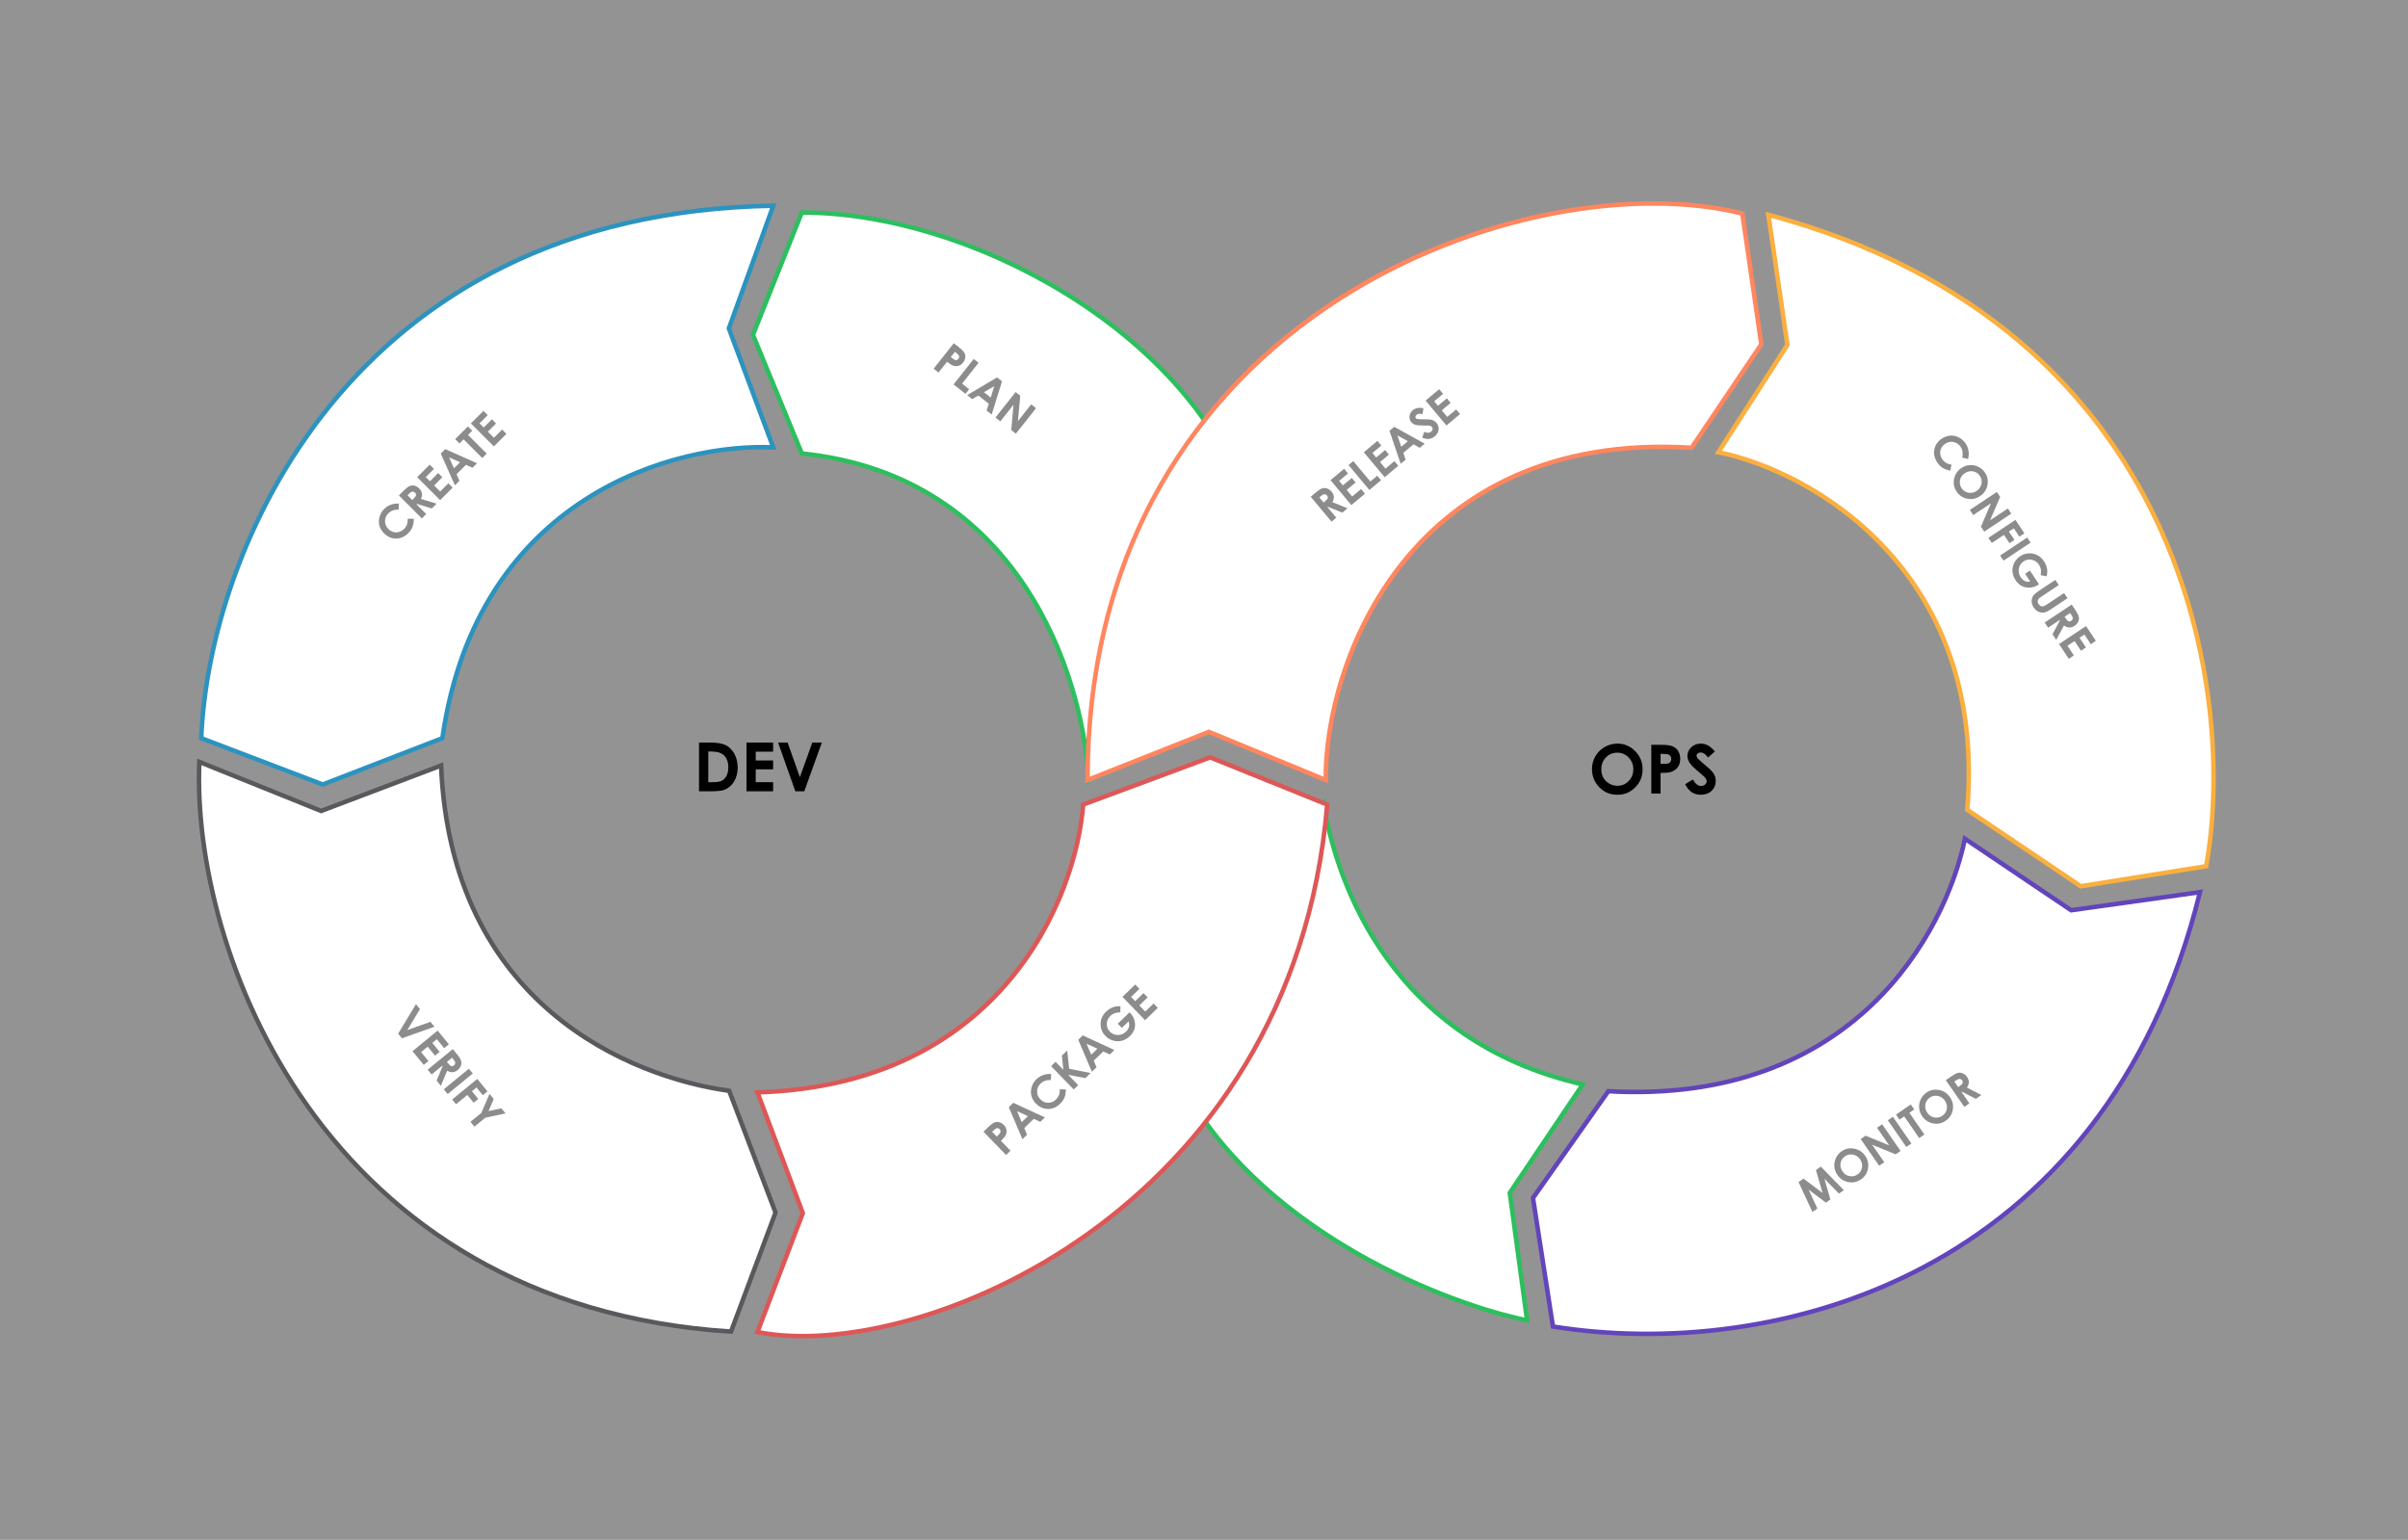 <?xml version="1.0" encoding="UTF-8"?> <svg xmlns="http://www.w3.org/2000/svg" width="1065" height="681" viewBox="0 0 1065 681" fill="none"><rect x="0" y="0" width="1065" height="681" fill="#333333" stroke="none"/><rect opacity="0.5" width="1065" height="681" fill="#F4F4F4"></rect><path d="M309.162 328.452H314.025C317.16 328.452 319.489 328.843 321.013 329.624C322.536 330.396 323.791 331.655 324.777 333.403C325.764 335.151 326.257 337.192 326.257 339.526C326.257 341.187 325.979 342.715 325.422 344.111C324.875 345.498 324.113 346.65 323.137 347.568C322.17 348.486 321.12 349.121 319.987 349.473C318.854 349.824 316.892 350 314.099 350H309.162V328.452ZM313.249 332.407V345.986H315.153C317.028 345.986 318.386 345.771 319.226 345.342C320.075 344.912 320.769 344.189 321.306 343.174C321.843 342.158 322.111 340.908 322.111 339.424C322.111 337.139 321.472 335.366 320.192 334.106C319.04 332.974 317.189 332.407 314.641 332.407H313.249ZM330.168 328.452H341.931V332.466H334.24V336.362H341.931V340.303H334.24V345.972H341.931V350H330.168V328.452ZM344.128 328.452H348.347L353.767 343.76L359.26 328.452H363.479L355.715 350H351.76L344.128 328.452Z" fill="black"></path><path d="M715.328 328.91C718.375 328.91 720.992 330.014 723.18 332.221C725.377 334.428 726.476 337.118 726.476 340.292C726.476 343.437 725.392 346.098 723.224 348.275C721.065 350.453 718.443 351.542 715.357 351.542C712.125 351.542 709.439 350.424 707.301 348.188C705.162 345.951 704.093 343.295 704.093 340.219C704.093 338.158 704.591 336.264 705.587 334.535C706.583 332.807 707.95 331.439 709.688 330.434C711.437 329.418 713.316 328.91 715.328 328.91ZM715.284 332.924C713.292 332.924 711.617 333.617 710.26 335.004C708.902 336.391 708.224 338.153 708.224 340.292C708.224 342.675 709.078 344.56 710.787 345.946C712.115 347.03 713.639 347.572 715.357 347.572C717.301 347.572 718.956 346.869 720.323 345.463C721.69 344.057 722.374 342.323 722.374 340.263C722.374 338.212 721.686 336.479 720.309 335.062C718.932 333.637 717.257 332.924 715.284 332.924ZM730.328 329.452H734.679C737.032 329.452 738.727 329.672 739.762 330.111C740.807 330.541 741.627 331.244 742.223 332.221C742.828 333.188 743.131 334.35 743.131 335.707C743.131 337.211 742.735 338.461 741.944 339.457C741.163 340.453 740.099 341.146 738.751 341.537C737.96 341.762 736.52 341.874 734.43 341.874V351H730.328V329.452ZM734.43 337.875H735.733C736.759 337.875 737.472 337.802 737.872 337.655C738.272 337.509 738.585 337.27 738.81 336.938C739.044 336.596 739.161 336.186 739.161 335.707C739.161 334.877 738.839 334.271 738.194 333.891C737.726 333.607 736.856 333.466 735.587 333.466H734.43V337.875ZM758.453 332.382L755.421 335.062C754.356 333.578 753.272 332.836 752.169 332.836C751.632 332.836 751.192 332.982 750.851 333.275C750.509 333.559 750.338 333.881 750.338 334.242C750.338 334.604 750.46 334.945 750.704 335.268C751.036 335.697 752.037 336.62 753.707 338.036C755.27 339.345 756.217 340.17 756.549 340.512C757.379 341.352 757.965 342.157 758.307 342.929C758.658 343.69 758.834 344.525 758.834 345.434C758.834 347.201 758.224 348.661 757.003 349.813C755.782 350.966 754.19 351.542 752.228 351.542C750.694 351.542 749.356 351.166 748.214 350.414C747.081 349.662 746.109 348.48 745.299 346.869L748.741 344.789C749.776 346.693 750.968 347.646 752.315 347.646C753.019 347.646 753.609 347.44 754.088 347.03C754.566 346.62 754.806 346.146 754.806 345.609C754.806 345.121 754.625 344.633 754.264 344.145C753.902 343.656 753.106 342.909 751.876 341.903C749.532 339.989 748.019 338.515 747.335 337.479C746.651 336.435 746.31 335.395 746.31 334.359C746.31 332.865 746.876 331.586 748.009 330.521C749.151 329.447 750.558 328.91 752.228 328.91C753.302 328.91 754.322 329.159 755.289 329.657C756.266 330.155 757.32 331.063 758.453 332.382Z" fill="black"></path><path d="M700 479.668L667.742 527.604L675.403 584C640.457 577.018 561.129 546.215 525 483.696L585.484 356C591.398 391.449 615.726 460.332 700 479.668Z" fill="white" stroke="#2CBF5E" stroke-width="2"></path><path d="M354.62 94C428.688 94 524.056 146.244 550 219C549.211 216.886 503.401 300.651 481.443 344C478.774 298.995 451.029 210.506 354.62 200.571L333 148.087L354.62 94Z" fill="white" stroke="#2CBF5E" stroke-width="2"></path><path d="M195.08 338.608L142.022 358.703L88.16 337C84.544 419.392 141.629 577.345 323.304 589L343 536.349L322.5 482.493C279.089 476.464 199.502 444.713 195.08 338.608Z" fill="white" stroke="#57595C" stroke-width="2"></path><path d="M335 483.175L355.064 536.582L335 589.186C404.822 603.24 571.752 536.582 587 355.881L535.236 335L479.057 355.881C475.981 396.974 442.862 479.962 335 483.175Z" fill="white" stroke="#DE5757" stroke-width="2"></path><path d="M481 345L534.672 323.721L586.341 345C585.941 292.94 623.191 190.424 748.159 198.053L779 152.283L770.589 94.468C678.465 71.181 481 136.624 481 345Z" fill="white" stroke="#FF865F" stroke-width="2"></path><path d="M760 200.037C801.643 208.488 878.904 252.756 870.066 358.195L920.279 392L975.714 383.146C989.104 310.037 968.484 144.902 782.094 95L790.529 152.549L760 200.037Z" fill="white" stroke="#FAAF3F" stroke-width="2"></path><path d="M711.313 482.675L678 529.907L686.83 586.746C783.959 602.356 930.857 565.531 973 394.616L916.007 402.621L869.048 371C860.351 412.762 819.68 488.679 711.313 482.675Z" fill="white" stroke="#6244BB" stroke-width="2"></path><path d="M342 91L322.353 145.254L342 197.901C299.633 195.892 211.049 218.799 195.653 326.504L142.727 347L89 326.504C92.208 245.323 153.072 94.215 342 91Z" fill="white" stroke="#2C93BF" stroke-width="2"></path><path d="M579.694 219.728L581.918 217.866C583.136 216.846 584.094 216.231 584.792 216.02C585.491 215.8 586.209 215.81 586.945 216.051C587.682 216.292 588.339 216.757 588.915 217.446C589.521 218.17 589.854 218.923 589.915 219.704C589.976 220.477 589.761 221.281 589.271 222.115L595.977 224.831L593.686 226.749L587.302 224.159L587.107 224.322L591.013 228.987L588.916 230.742L579.694 219.728ZM585.395 222.278L586.054 221.726C586.723 221.166 587.109 220.694 587.213 220.311C587.321 219.923 587.206 219.527 586.867 219.122C586.667 218.883 586.431 218.728 586.16 218.658C585.885 218.582 585.611 218.595 585.338 218.696C585.062 218.791 584.644 219.073 584.085 219.541L583.508 220.024L585.395 222.278ZM588.455 212.393L594.468 207.359L596.185 209.411L592.254 212.702L593.922 214.694L597.853 211.402L599.539 213.417L595.608 216.708L598.034 219.606L601.965 216.314L603.689 218.373L597.677 223.408L588.455 212.393ZM596.429 205.717L598.526 203.961L606.074 212.976L609.129 210.419L610.803 212.418L605.651 216.731L596.429 205.717ZM603.191 200.056L609.203 195.021L610.921 197.073L606.99 200.364L608.658 202.356L612.589 199.065L614.275 201.079L610.344 204.37L612.77 207.268L616.701 203.977L618.425 206.036L612.413 211.07L603.191 200.056ZM614.52 190.57L616.646 188.79L630.106 196.256L627.927 198.081L625.167 196.533L620.674 200.294L621.675 203.315L619.496 205.139L614.52 190.57ZM618.043 192.588L619.741 197.598L622.669 195.147L618.043 192.588ZM629.543 180.539L629.141 183.207C627.961 182.904 627.09 182.988 626.526 183.461C626.251 183.691 626.089 183.954 626.04 184.25C625.986 184.541 626.037 184.779 626.191 184.963C626.346 185.148 626.555 185.27 626.817 185.331C627.171 185.408 628.078 185.452 629.537 185.461C630.896 185.461 631.733 185.477 632.049 185.51C632.833 185.584 633.477 185.745 633.982 185.993C634.488 186.232 634.935 186.584 635.324 187.048C636.08 187.951 636.393 188.959 636.262 190.07C636.132 191.182 635.564 192.157 634.561 192.998C633.777 193.654 632.933 194.034 632.027 194.139C631.126 194.239 630.123 194.051 629.02 193.574L629.889 191.038C631.233 191.568 632.25 191.545 632.938 190.968C633.298 190.667 633.512 190.31 633.581 189.895C633.65 189.481 633.57 189.136 633.34 188.862C633.131 188.612 632.83 188.44 632.436 188.345C632.042 188.25 631.316 188.209 630.256 188.221C628.239 188.246 626.834 188.14 626.042 187.903C625.245 187.662 624.625 187.276 624.182 186.747C623.543 185.983 623.285 185.087 623.409 184.058C623.533 183.02 624.022 182.144 624.875 181.429C625.425 180.969 626.053 180.66 626.76 180.501C627.472 180.337 628.4 180.35 629.543 180.539ZM630.506 177.186L636.519 172.152L638.236 174.204L634.305 177.495L635.973 179.487L639.904 176.195L641.59 178.21L637.659 181.501L640.085 184.399L644.016 181.107L645.74 183.166L639.728 188.2L630.506 177.186Z" fill="#8C8C8C"></path><path d="M870.427 203.006L867.846 202.423C868.27 200.579 868.031 198.978 867.129 197.623C866.369 196.479 865.337 195.774 864.034 195.506C862.734 195.245 861.512 195.494 860.368 196.255C859.571 196.785 858.979 197.428 858.591 198.186C858.204 198.944 858.045 199.758 858.114 200.626C858.184 201.495 858.476 202.317 858.992 203.092C859.431 203.753 859.955 204.277 860.563 204.662C861.177 205.044 862.027 205.347 863.113 205.57L862.53 208.186C861.081 207.875 859.927 207.439 859.068 206.876C858.215 206.31 857.453 205.522 856.782 204.514C855.546 202.654 855.121 200.74 855.508 198.77C855.905 196.803 857.024 195.206 858.868 193.98C860.06 193.187 861.299 192.751 862.583 192.672C863.87 192.597 865.129 192.874 866.36 193.502C867.594 194.136 868.597 195.033 869.368 196.193C870.024 197.18 870.446 198.267 870.635 199.456C870.826 200.65 870.757 201.833 870.427 203.006ZM877.922 209.059C879.046 210.75 879.4 212.61 878.982 214.639C878.567 216.674 877.479 218.277 875.717 219.448C873.972 220.609 872.094 220.989 870.085 220.59C868.079 220.195 866.507 219.141 865.368 217.428C864.175 215.634 863.804 213.73 864.257 211.717C864.709 209.704 865.789 208.13 867.497 206.995C868.641 206.234 869.876 205.812 871.203 205.727C872.531 205.642 873.794 205.896 874.994 206.49C876.203 207.086 877.179 207.942 877.922 209.059ZM875.677 210.516C874.942 209.41 873.939 208.736 872.668 208.494C871.397 208.252 870.168 208.526 868.981 209.315C867.658 210.195 866.927 211.365 866.788 212.825C866.676 213.963 866.937 215.009 867.572 215.963C868.289 217.042 869.29 217.701 870.576 217.941C871.861 218.181 873.076 217.921 874.22 217.16C875.358 216.403 876.066 215.381 876.344 214.094C876.628 212.804 876.405 211.611 875.677 210.516ZM883.168 217.602L884.617 219.782L880.156 230.147L888.029 224.914L889.542 227.191L877.58 235.144L876.125 232.956L880.567 222.615L872.719 227.833L871.205 225.556L883.168 217.602ZM891.381 229.956L895.327 235.892L893.107 237.368L890.658 233.684L888.487 235.128L890.936 238.812L888.748 240.266L886.299 236.582L880.916 240.161L879.418 237.909L891.381 229.956ZM896.571 237.763L898.074 240.024L886.111 247.977L884.608 245.716L896.571 237.763ZM905.173 254.935L902.522 254.387C902.921 252.659 902.672 251.121 901.775 249.771C900.993 248.594 899.946 247.867 898.636 247.589C897.329 247.317 896.117 247.552 895 248.294C893.845 249.062 893.141 250.124 892.886 251.482C892.632 252.84 892.906 254.123 893.71 255.332C894.233 256.118 894.838 256.669 895.525 256.986C896.216 257.309 897.024 257.401 897.949 257.263L895.646 253.799L897.785 252.377L901.786 258.395L901.292 258.746C900.246 259.442 899.073 259.83 897.775 259.912C896.477 259.993 895.294 259.767 894.228 259.233C893.161 258.699 892.242 257.852 891.471 256.691C890.646 255.45 890.177 254.163 890.065 252.83C889.962 251.499 890.22 250.217 890.839 248.985C891.462 247.758 892.35 246.76 893.505 245.993C895.088 244.94 896.813 244.548 898.68 244.816C900.899 245.131 902.67 246.283 903.992 248.273C904.684 249.314 905.139 250.415 905.356 251.576C905.539 252.557 905.478 253.677 905.173 254.935ZM909.028 256.5L910.547 258.785L902.805 263.932C902.138 264.375 901.704 264.746 901.504 265.044C901.306 265.347 901.212 265.687 901.221 266.064C901.238 266.444 901.373 266.823 901.625 267.202C901.892 267.604 902.213 267.887 902.589 268.051C902.967 268.222 903.334 268.267 903.688 268.188C904.051 268.111 904.634 267.806 905.436 267.272L912.894 262.314L914.413 264.6L907.281 269.341C906.077 270.141 905.197 270.629 904.641 270.803C904.084 270.978 903.461 271.017 902.772 270.92C902.086 270.829 901.471 270.604 900.928 270.246C900.39 269.884 899.902 269.372 899.462 268.711C898.885 267.844 898.58 266.956 898.547 266.047C898.523 265.141 898.717 264.351 899.13 263.678C899.548 263.002 900.47 262.189 901.896 261.241L909.028 256.5ZM916.278 267.405L917.884 269.821C918.763 271.144 919.269 272.163 919.402 272.88C919.544 273.599 919.454 274.312 919.134 275.017C918.813 275.723 918.279 276.324 917.531 276.822C916.745 277.344 915.96 277.592 915.176 277.566C914.402 277.542 913.627 277.24 912.851 276.661L909.414 283.027L907.759 280.539L911.036 274.479L910.896 274.267L905.829 277.636L904.315 275.358L916.278 267.405ZM913.116 272.791L913.592 273.507C914.075 274.233 914.501 274.669 914.871 274.814C915.245 274.964 915.651 274.894 916.09 274.602C916.35 274.429 916.53 274.211 916.63 273.95C916.735 273.684 916.753 273.411 916.682 273.129C916.618 272.844 916.384 272.397 915.98 271.79L915.564 271.164L913.116 272.791ZM922.604 276.92L926.945 283.451L924.717 284.932L921.879 280.662L919.715 282.101L922.554 286.37L920.366 287.825L917.528 283.555L914.381 285.647L917.219 289.917L914.983 291.404L910.641 284.873L922.604 276.92Z" fill="#8C8C8C"></path><path d="M795.453 522.849L797.653 521.327L806.085 527.677L803.154 517.521L805.322 516.02L815.488 526.456L813.319 527.956L806.889 521.373L809.537 530.573L807.553 531.945L799.91 526.202L803.779 534.557L801.587 536.074L795.453 522.849ZM814.497 509.233C816.167 508.077 818.02 507.69 820.057 508.07C822.099 508.446 823.722 509.505 824.925 511.244C826.118 512.968 826.533 514.839 826.171 516.855C825.814 518.867 824.789 520.459 823.098 521.629C821.326 522.856 819.429 523.261 817.408 522.847C815.387 522.432 813.794 521.381 812.627 519.695C811.845 518.565 811.4 517.338 811.29 516.012C811.18 514.687 811.411 513.418 811.983 512.208C812.556 510.988 813.394 509.996 814.497 509.233ZM815.995 511.45C814.903 512.206 814.248 513.221 814.03 514.497C813.811 515.772 814.108 516.995 814.919 518.168C815.823 519.474 817.006 520.183 818.469 520.295C819.609 520.386 820.65 520.105 821.592 519.453C822.657 518.716 823.298 517.703 823.514 516.413C823.73 515.124 823.447 513.914 822.666 512.784C821.888 511.66 820.853 510.971 819.561 510.717C818.265 510.458 817.077 510.702 815.995 511.45ZM822.942 503.829L825.094 502.34L835.54 506.608L830.161 498.834L832.41 497.278L840.584 509.091L838.423 510.586L828.002 506.337L833.364 514.087L831.115 515.642L822.942 503.829ZM834.948 495.522L837.18 493.978L845.354 505.791L843.121 507.335L834.948 495.522ZM838.553 493.027L845.082 488.51L846.616 490.726L844.464 492.215L851.104 501.812L848.823 503.39L842.183 493.794L840.087 495.244L838.553 493.027ZM852 483.284C853.67 482.128 855.524 481.74 857.56 482.121C859.602 482.497 861.225 483.555 862.429 485.295C863.622 487.019 864.037 488.889 863.674 490.906C863.317 492.918 862.293 494.51 860.601 495.68C858.829 496.907 856.932 497.312 854.912 496.897C852.891 496.483 851.297 495.432 850.13 493.746C849.349 492.616 848.903 491.388 848.793 490.063C848.684 488.737 848.915 487.469 849.486 486.259C850.059 485.039 850.897 484.047 852 483.284ZM853.498 485.501C852.406 486.257 851.751 487.272 851.533 488.547C851.315 489.823 851.611 491.046 852.423 492.219C853.326 493.525 854.51 494.234 855.973 494.346C857.112 494.437 858.153 494.156 859.095 493.504C860.161 492.767 860.801 491.754 861.017 490.464C861.233 489.174 860.951 487.965 860.169 486.835C859.391 485.711 858.356 485.022 857.064 484.768C855.768 484.508 854.58 484.753 853.498 485.501ZM860.59 477.78L862.975 476.13C864.281 475.226 865.291 474.701 866.006 474.555C866.722 474.4 867.436 474.476 868.147 474.784C868.859 475.091 869.47 475.614 869.981 476.353C870.518 477.129 870.781 477.909 870.769 478.693C870.759 479.468 870.472 480.249 869.908 481.035L876.336 484.353L873.879 486.054L867.759 482.89L867.55 483.034L871.012 488.037L868.763 489.593L860.59 477.78ZM866.033 480.842L866.74 480.353C867.457 479.857 867.885 479.422 868.023 479.049C868.167 478.673 868.088 478.268 867.788 477.835C867.61 477.578 867.39 477.402 867.126 477.307C866.859 477.207 866.585 477.194 866.305 477.27C866.021 477.34 865.579 477.582 864.979 477.997L864.361 478.425L866.033 480.842Z" fill="#8C8C8C"></path><path d="M421.844 151.812L424.119 153.61C425.35 154.583 426.146 155.399 426.505 156.056C426.874 156.713 427.013 157.42 426.921 158.177C426.838 158.933 426.516 159.666 425.954 160.376C425.333 161.162 424.609 161.653 423.784 161.847C422.963 162.045 422.12 161.967 421.254 161.615C420.747 161.405 419.947 160.868 418.854 160.004L415.082 164.778L412.936 163.082L421.844 151.812ZM420.507 157.913L421.189 158.452C421.725 158.876 422.129 159.132 422.399 159.221C422.669 159.31 422.931 159.314 423.186 159.233C423.449 159.151 423.68 158.985 423.878 158.735C424.221 158.301 424.303 157.851 424.123 157.385C423.995 157.043 423.599 156.61 422.935 156.085L422.33 155.607L420.507 157.913ZM430.647 158.77L432.792 160.465L425.502 169.69L428.628 172.16L427.011 174.206L421.74 170.04L430.647 158.77ZM440.99 166.944L443.166 168.664L438.595 183.362L436.366 181.599L437.319 178.582L432.722 174.948L429.968 176.543L427.739 174.781L440.99 166.944ZM439.732 170.804L435.172 173.487L438.168 175.854L439.732 170.804ZM449.18 173.417L451.234 175.04L450.207 186.278L456.068 178.861L458.213 180.557L449.306 191.827L447.245 190.198L448.262 178.99L442.418 186.383L440.273 184.688L449.18 173.417Z" fill="#8C8C8C"></path><path d="M176.382 222.757L176.32 225.402C174.427 225.351 172.906 225.901 171.755 227.052C170.784 228.023 170.296 229.174 170.291 230.505C170.291 231.83 170.777 232.979 171.748 233.95C172.425 234.627 173.173 235.081 173.992 235.311C174.812 235.541 175.64 235.536 176.478 235.297C177.316 235.058 178.064 234.609 178.723 233.95C179.284 233.389 179.694 232.772 179.952 232.1C180.205 231.423 180.334 230.53 180.338 229.42L183.018 229.476C182.999 230.958 182.799 232.176 182.417 233.129C182.03 234.077 181.409 234.979 180.552 235.836C178.973 237.415 177.18 238.209 175.173 238.218C173.166 238.218 171.38 237.435 169.815 235.87C168.802 234.857 168.13 233.729 167.798 232.486C167.471 231.239 167.494 229.95 167.867 228.619C168.245 227.284 168.926 226.124 169.911 225.139C170.749 224.301 171.732 223.673 172.86 223.254C173.992 222.83 175.166 222.665 176.382 222.757ZM176.423 219.138L178.474 217.088C179.597 215.964 180.497 215.267 181.174 214.995C181.851 214.714 182.567 214.661 183.322 214.836C184.077 215.011 184.772 215.416 185.407 216.052C186.074 216.719 186.473 217.44 186.602 218.213C186.73 218.977 186.588 219.797 186.173 220.671L193.093 222.784L190.98 224.897L184.392 222.881L184.212 223.061L188.514 227.363L186.581 229.296L176.423 219.138ZM182.327 221.176L182.935 220.568C183.552 219.951 183.895 219.447 183.964 219.056C184.037 218.66 183.888 218.275 183.515 217.902C183.294 217.681 183.045 217.548 182.769 217.502C182.488 217.451 182.217 217.488 181.954 217.612C181.687 217.732 181.296 218.05 180.78 218.565L180.249 219.097L182.327 221.176ZM184.502 211.059L190.047 205.514L191.939 207.406L188.314 211.032L190.151 212.868L193.776 209.243L195.634 211.101L192.008 214.726L194.681 217.398L198.306 213.773L200.205 215.672L194.66 221.217L184.502 211.059ZM194.95 200.611L196.911 198.65L210.977 204.9L208.968 206.909L206.082 205.611L201.938 209.754L203.202 212.675L201.193 214.684L194.95 200.611ZM198.638 202.31L200.771 207.151L203.471 204.451L198.638 202.31ZM201.324 194.238L206.938 188.624L208.844 190.53L206.993 192.38L215.245 200.632L213.284 202.593L205.032 194.341L203.23 196.144L201.324 194.238ZM208.271 187.291L213.816 181.746L215.708 183.638L212.082 187.263L213.919 189.1L217.544 185.475L219.402 187.332L215.777 190.958L218.449 193.63L222.074 190.005L223.973 191.904L218.428 197.449L208.271 187.291Z" fill="#8C8C8C"></path><path d="M183.97 444.172L185.753 446.346L180.153 455.611L190.367 451.972L192.15 454.147L177.76 459.254L176.088 457.215L183.97 444.172ZM193.55 455.853L198.522 461.917L196.453 463.613L193.202 459.649L191.194 461.296L194.445 465.261L192.413 466.926L189.162 462.962L186.24 465.359L189.491 469.323L187.414 471.026L182.442 464.962L193.55 455.853ZM200.262 464.039L202.102 466.281C203.109 467.51 203.714 468.474 203.918 469.174C204.131 469.875 204.113 470.593 203.865 471.327C203.617 472.061 203.145 472.713 202.45 473.282C201.72 473.881 200.964 474.206 200.182 474.259C199.409 474.312 198.607 474.089 197.778 473.591L194.994 480.269L193.099 477.958L195.754 471.601L195.593 471.404L190.889 475.262L189.155 473.148L200.262 464.039ZM197.654 469.714L198.199 470.378C198.752 471.053 199.22 471.444 199.603 471.551C199.99 471.663 200.387 471.552 200.795 471.218C201.036 471.019 201.194 470.785 201.267 470.515C201.345 470.24 201.335 469.966 201.237 469.693C201.144 469.416 200.866 468.995 200.404 468.431L199.927 467.85L197.654 469.714ZM207.378 472.715L209.099 474.814L197.991 483.923L196.27 481.824L207.378 472.715ZM211.081 477.23L215.601 482.743L213.54 484.433L210.735 481.013L208.718 482.666L211.524 486.087L209.492 487.753L206.687 484.332L201.688 488.431L199.973 486.34L211.081 477.23ZM216.499 483.838L218.363 486.111L216.073 491.449L221.744 490.233L223.584 492.476L214.623 494.394L209.813 498.338L208.067 496.209L212.877 492.264L216.499 483.838Z" fill="#8C8C8C"></path><path d="M434.97 500.576L437.052 498.556C438.179 497.464 439.091 496.783 439.791 496.512C440.49 496.233 441.209 496.189 441.947 496.379C442.686 496.561 443.37 496.977 444 497.626C444.698 498.346 445.089 499.127 445.173 499.971C445.262 500.811 445.074 501.636 444.611 502.449C444.336 502.924 443.699 503.646 442.699 504.616L446.935 508.983L444.972 510.887L434.97 500.576ZM440.843 502.702L441.467 502.097C441.957 501.621 442.265 501.255 442.388 500.999C442.512 500.743 442.55 500.484 442.504 500.221C442.457 499.948 442.323 499.698 442.101 499.469C441.715 499.072 441.28 498.931 440.795 499.048C440.439 499.13 439.957 499.466 439.35 500.055L438.796 500.593L440.843 502.702ZM446.165 489.717L448.156 487.786L462.125 494.249L460.085 496.227L457.219 494.885L453.013 498.965L454.232 501.905L452.192 503.883L446.165 489.717ZM449.826 491.472L451.886 496.344L454.627 493.686L449.826 491.472ZM464.889 475.078L464.787 477.721C462.896 477.642 461.366 478.169 460.198 479.302C459.212 480.258 458.706 481.402 458.681 482.732C458.661 484.058 459.129 485.213 460.086 486.2C460.752 486.886 461.493 487.351 462.309 487.594C463.125 487.836 463.954 487.844 464.795 487.618C465.636 487.391 466.391 486.954 467.059 486.306C467.63 485.753 468.049 485.142 468.317 484.474C468.58 483.801 468.723 482.91 468.744 481.801L471.422 481.897C471.381 483.379 471.162 484.593 470.766 485.54C470.365 486.483 469.73 487.375 468.86 488.218C467.258 489.773 465.453 490.54 463.446 490.519C461.439 490.488 459.665 489.678 458.123 488.09C457.126 487.061 456.471 485.924 456.159 484.676C455.851 483.423 455.894 482.135 456.287 480.81C456.684 479.481 457.383 478.331 458.383 477.361C459.234 476.536 460.226 475.923 461.36 475.521C462.499 475.115 463.675 474.967 464.889 475.078ZM464.866 471.576L466.85 469.652L470.291 473.199L469.647 466.939L472.009 464.647L472.867 472.741L482.362 474.618L480.035 476.876L472.412 475.386L476.852 479.963L474.868 481.887L464.866 471.576ZM476.895 459.908L478.886 457.977L492.855 464.44L490.815 466.418L487.949 465.076L483.743 469.156L484.962 472.096L482.923 474.075L476.895 459.908ZM480.556 461.663L482.616 466.535L485.357 463.877L480.556 461.663ZM495.532 445.095L495.477 447.801C493.706 447.724 492.238 448.249 491.075 449.378C490.061 450.362 489.536 451.523 489.502 452.862C489.473 454.197 489.925 455.346 490.859 456.308C491.824 457.304 492.998 457.803 494.379 457.805C495.76 457.808 496.972 457.304 498.014 456.293C498.691 455.636 499.123 454.94 499.309 454.206C499.5 453.468 499.443 452.657 499.139 451.773L496.153 454.669L494.365 452.826L499.552 447.794L499.987 448.215C500.862 449.117 501.458 450.199 501.775 451.461C502.092 452.722 502.085 453.926 501.755 455.072C501.424 456.218 500.759 457.276 499.759 458.246C498.689 459.284 497.509 459.98 496.219 460.333C494.929 460.677 493.622 460.658 492.297 460.274C490.977 459.885 489.834 459.193 488.869 458.198C487.545 456.833 486.845 455.209 486.767 453.325C486.672 451.086 487.483 449.134 489.198 447.471C490.095 446.601 491.095 445.953 492.197 445.528C493.128 445.169 494.239 445.025 495.532 445.095ZM496.445 440.944L502.073 435.484L503.936 437.405L500.256 440.975L502.065 442.839L505.745 439.27L507.574 441.155L503.894 444.725L506.526 447.438L510.206 443.868L512.075 445.796L506.447 451.256L496.445 440.944Z" fill="#8C8C8C"></path></svg> 